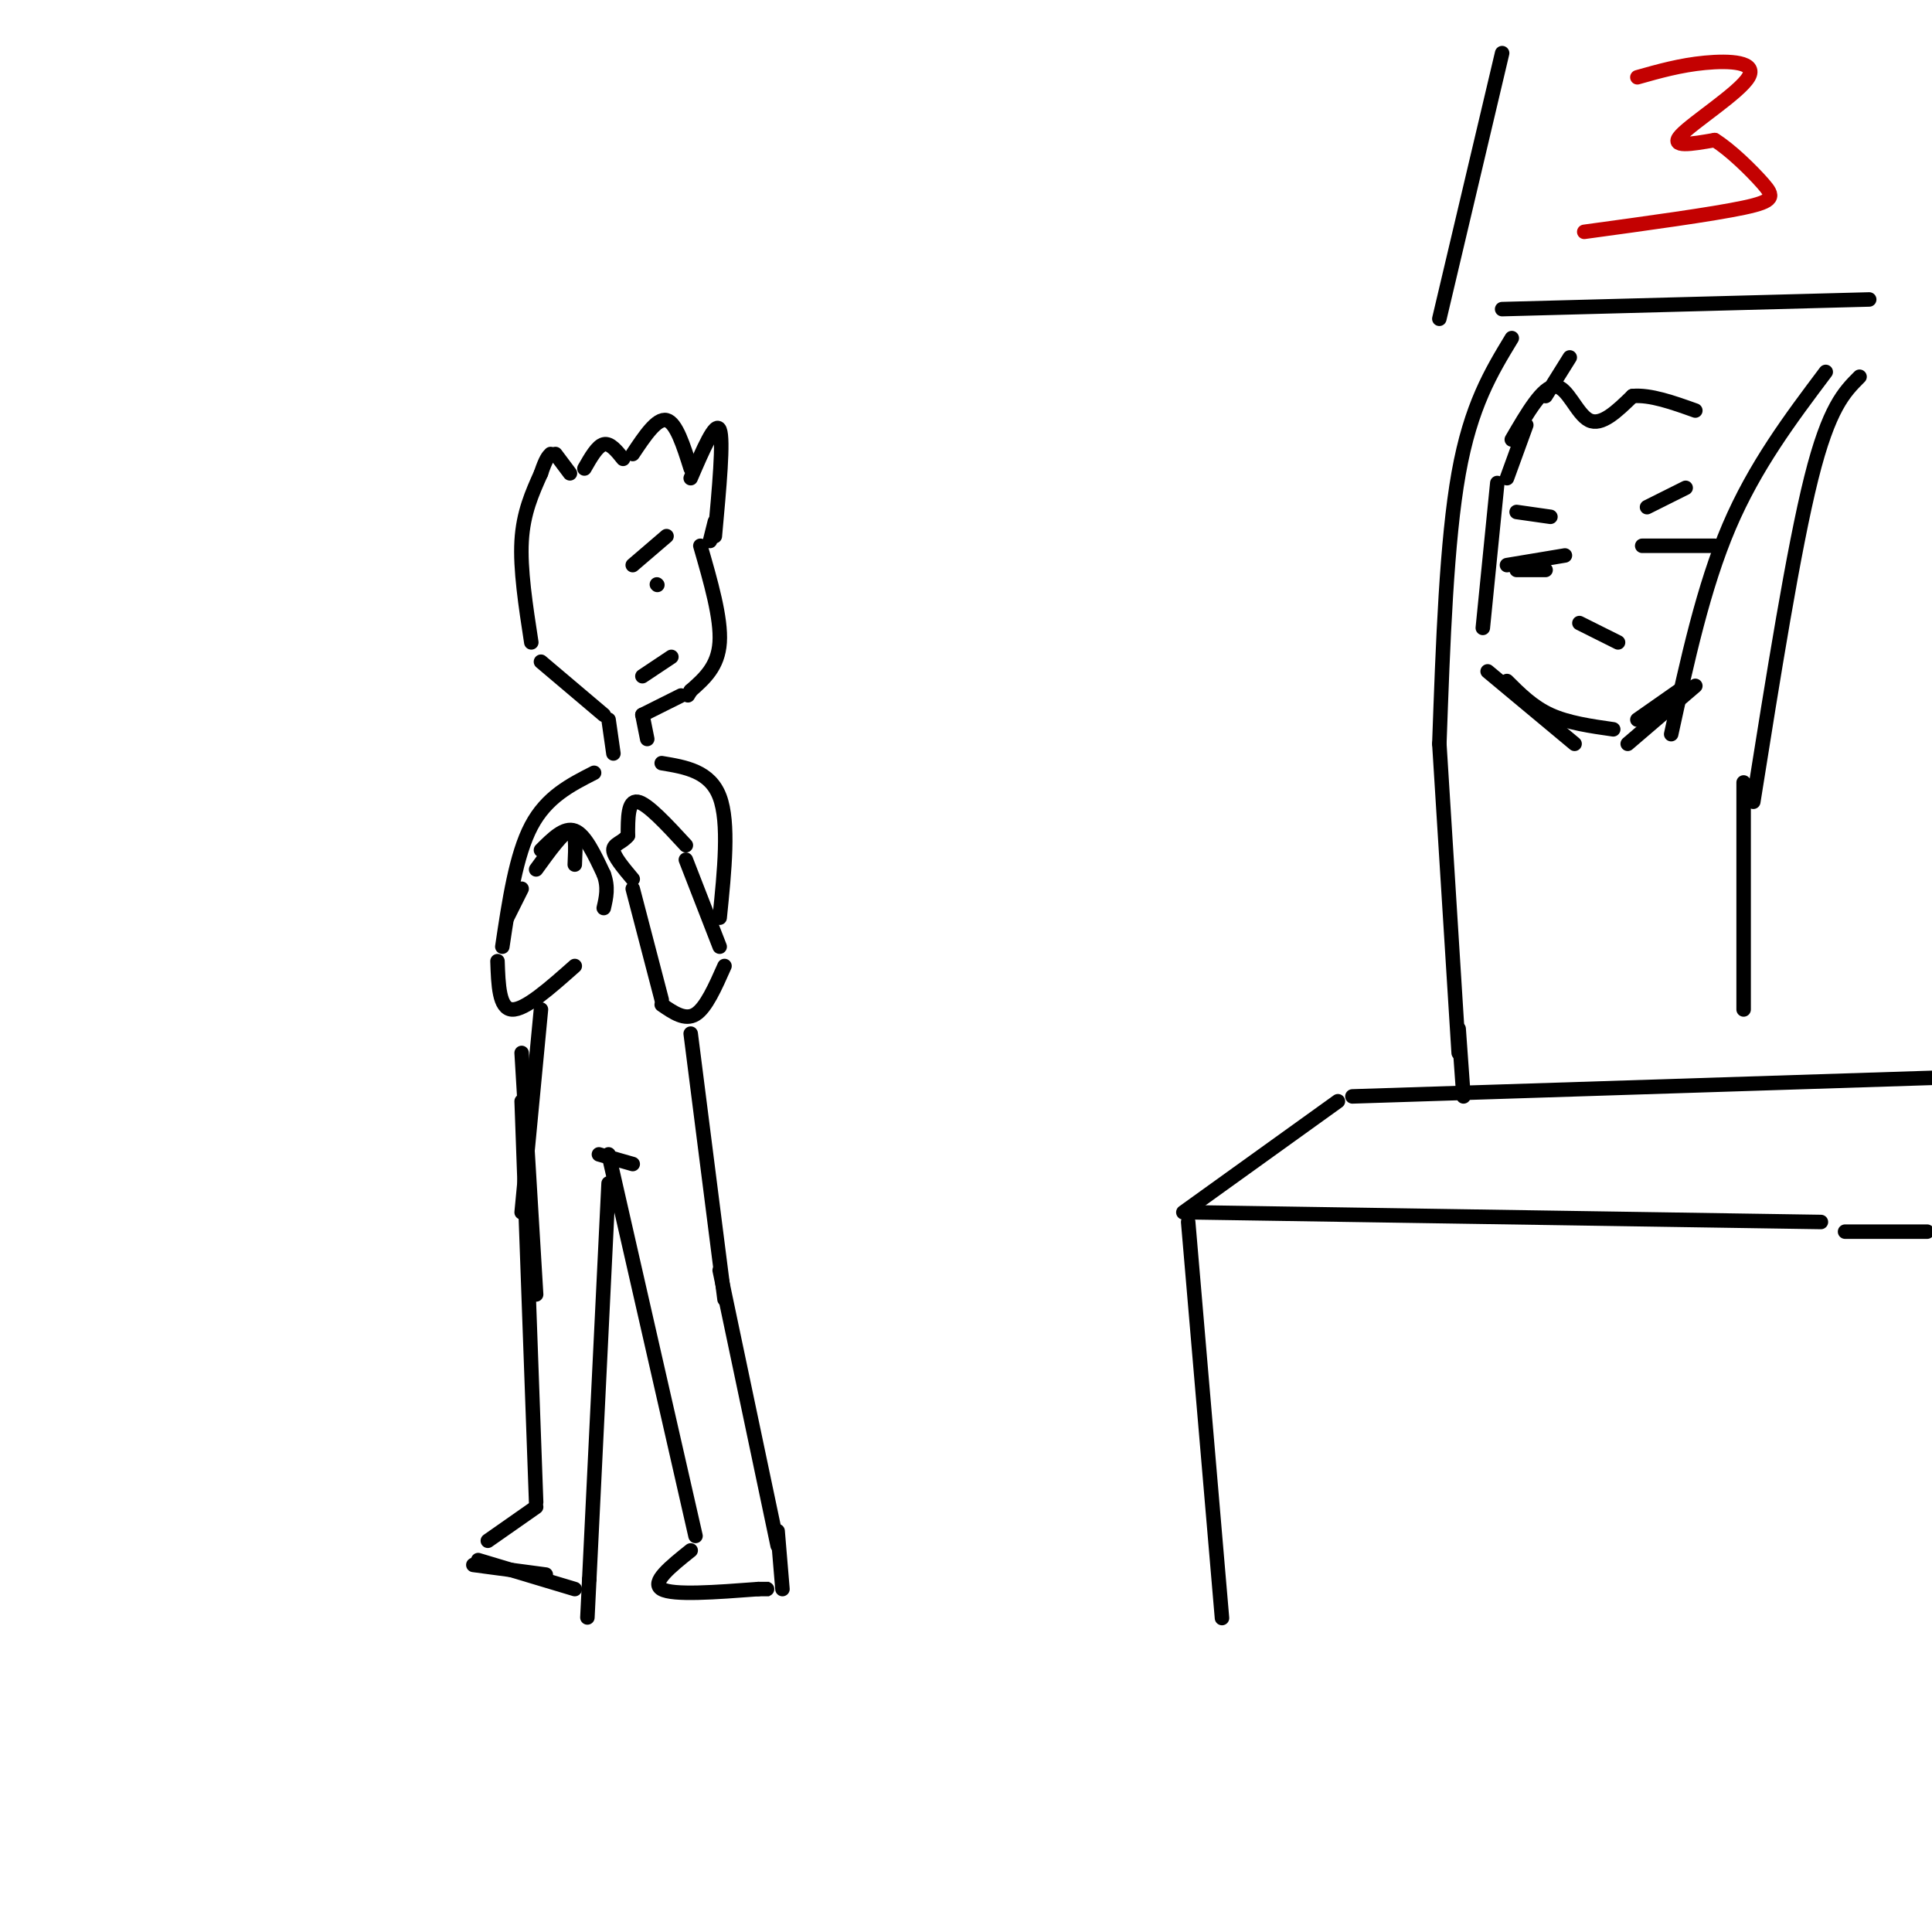 <svg viewBox='0 0 400 400' version='1.1' xmlns='http://www.w3.org/2000/svg' xmlns:xlink='http://www.w3.org/1999/xlink'><g fill='none' stroke='#000000' stroke-width='3' stroke-linecap='round' stroke-linejoin='round'><path d='M145,113c2.167,7.500 4.333,15.000 4,20c-0.333,5.000 -3.167,7.500 -6,10'/><path d='M143,143c-1.000,1.667 -0.500,0.833 0,0'/><path d='M141,144c0.000,0.000 -8.000,4.000 -8,4'/><path d='M125,148c0.000,0.000 -13.000,-11.000 -13,-11'/><path d='M139,136c0.000,0.000 -6.000,4.000 -6,4'/><path d='M136,121c0.000,0.000 0.100,0.100 0.1,0.1'/><path d='M138,111c0.000,0.000 -7.000,6.000 -7,6'/><path d='M110,133c-1.167,-7.583 -2.333,-15.167 -2,-21c0.333,-5.833 2.167,-9.917 4,-14'/><path d='M112,98c1.000,-3.000 1.500,-3.500 2,-4'/><path d='M115,94c0.000,0.000 3.000,4.000 3,4'/><path d='M121,97c1.333,-2.333 2.667,-4.667 4,-5c1.333,-0.333 2.667,1.333 4,3'/><path d='M131,94c2.500,-3.750 5.000,-7.500 7,-7c2.000,0.500 3.500,5.250 5,10'/><path d='M143,99c2.583,-6.000 5.167,-12.000 6,-10c0.833,2.000 -0.083,12.000 -1,22'/><path d='M148,108c0.000,0.000 -1.000,4.000 -1,4'/><path d='M126,149c0.000,0.000 1.000,7.000 1,7'/><path d='M133,148c0.000,0.000 1.000,5.000 1,5'/><path d='M142,175c-4.000,-4.333 -8.000,-8.667 -10,-9c-2.000,-0.333 -2.000,3.333 -2,7'/><path d='M130,173c-1.156,1.489 -3.044,1.711 -3,3c0.044,1.289 2.022,3.644 4,6'/><path d='M112,176c2.417,-2.417 4.833,-4.833 7,-4c2.167,0.833 4.083,4.917 6,9'/><path d='M125,181c1.000,2.667 0.500,4.833 0,7'/><path d='M123,160c-4.917,2.500 -9.833,5.000 -13,11c-3.167,6.000 -4.583,15.500 -6,25'/><path d='M103,199c0.167,4.917 0.333,9.833 3,10c2.667,0.167 7.833,-4.417 13,-9'/><path d='M111,180c2.833,-3.917 5.667,-7.833 7,-8c1.333,-0.167 1.167,3.417 1,7'/><path d='M108,184c0.000,0.000 -3.000,6.000 -3,6'/><path d='M131,184c0.000,0.000 6.000,23.000 6,23'/><path d='M142,178c0.000,0.000 7.000,18.000 7,18'/><path d='M137,158c5.000,0.833 10.000,1.667 12,7c2.000,5.333 1.000,15.167 0,25'/><path d='M112,209c0.000,0.000 -4.000,42.000 -4,42'/><path d='M108,218c0.000,0.000 3.000,50.000 3,50'/><path d='M137,208c2.417,1.667 4.833,3.333 7,2c2.167,-1.333 4.083,-5.667 6,-10'/><path d='M143,214c0.000,0.000 7.000,55.000 7,55'/><path d='M108,228c0.000,0.000 3.000,83.000 3,83'/><path d='M111,312c0.000,0.000 -10.000,7.000 -10,7'/><path d='M98,324c0.000,0.000 15.000,2.000 15,2'/><path d='M126,239c0.000,0.000 18.000,79.000 18,79'/><path d='M149,263c0.000,0.000 12.000,57.000 12,57'/><path d='M143,321c-4.167,3.333 -8.333,6.667 -6,8c2.333,1.333 11.167,0.667 20,0'/><path d='M157,329c3.500,0.000 2.250,0.000 1,0'/><path d='M162,329c0.000,0.000 -1.000,-12.000 -1,-12'/><path d='M126,245c0.000,0.000 -4.000,82.000 -4,82'/><path d='M122,327c-0.667,13.667 -0.333,6.833 0,0'/><path d='M124,239c0.000,0.000 7.000,2.000 7,2'/><path d='M99,323c0.000,0.000 20.000,6.000 20,6'/><path d='M253,335c0.000,0.000 -7.000,-82.000 -7,-82'/><path d='M247,251c0.000,0.000 130.000,2.000 130,2'/><path d='M245,251c0.000,0.000 32.000,-23.000 32,-23'/><path d='M280,227c0.000,0.000 125.000,-4.000 125,-4'/><path d='M382,255c0.000,0.000 17.000,0.000 17,0'/><path d='M310,100c0.000,0.000 -3.000,30.000 -3,30'/><path d='M308,139c0.000,0.000 18.000,15.000 18,15'/><path d='M337,154c0.000,0.000 14.000,-12.000 14,-12'/><path d='M312,141c2.667,2.667 5.333,5.333 9,7c3.667,1.667 8.333,2.333 13,3'/><path d='M339,149c0.000,0.000 10.000,-7.000 10,-7'/><path d='M363,166c4.167,-26.167 8.333,-52.333 12,-67c3.667,-14.667 6.833,-17.833 10,-21'/><path d='M346,152c3.333,-15.250 6.667,-30.500 12,-43c5.333,-12.500 12.667,-22.250 20,-32'/><path d='M298,154c0.750,-21.000 1.500,-42.000 4,-56c2.500,-14.000 6.750,-21.000 11,-28'/><path d='M312,99c0.000,0.000 4.000,-11.000 4,-11'/><path d='M313,91c3.222,-5.533 6.444,-11.067 9,-11c2.556,0.067 4.444,5.733 7,7c2.556,1.267 5.778,-1.867 9,-5'/><path d='M338,82c3.667,-0.333 8.333,1.333 13,3'/><path d='M340,113c0.000,0.000 15.000,0.000 15,0'/><path d='M314,118c0.000,0.000 6.000,0.000 6,0'/><path d='M312,117c0.000,0.000 12.000,-2.000 12,-2'/><path d='M341,105c0.000,0.000 8.000,-4.000 8,-4'/><path d='M314,106c0.000,0.000 7.000,1.000 7,1'/><path d='M327,129c0.000,0.000 8.000,4.000 8,4'/><path d='M320,82c0.000,0.000 5.000,-8.000 5,-8'/><path d='M311,64c0.000,0.000 76.000,-2.000 76,-2'/><path d='M298,66c0.000,0.000 13.000,-55.000 13,-55'/></g>
<g fill='none' stroke='#C30101' stroke-width='3' stroke-linecap='round' stroke-linejoin='round'><path d='M339,16c4.440,-1.256 8.881,-2.512 14,-3c5.119,-0.488 10.917,-0.208 9,3c-1.917,3.208 -11.548,9.345 -14,12c-2.452,2.655 2.274,1.827 7,1'/><path d='M355,29c3.190,1.952 7.667,6.333 10,9c2.333,2.667 2.524,3.619 -4,5c-6.524,1.381 -19.762,3.190 -33,5'/></g>
<g fill='none' stroke='#000000' stroke-width='3' stroke-linecap='round' stroke-linejoin='round'><path d='M361,162c0.000,0.000 0.000,47.000 0,47'/><path d='M298,154c0.000,0.000 4.000,64.000 4,64'/><path d='M302,213c0.000,0.000 1.000,14.000 1,14'/></g>
</svg>